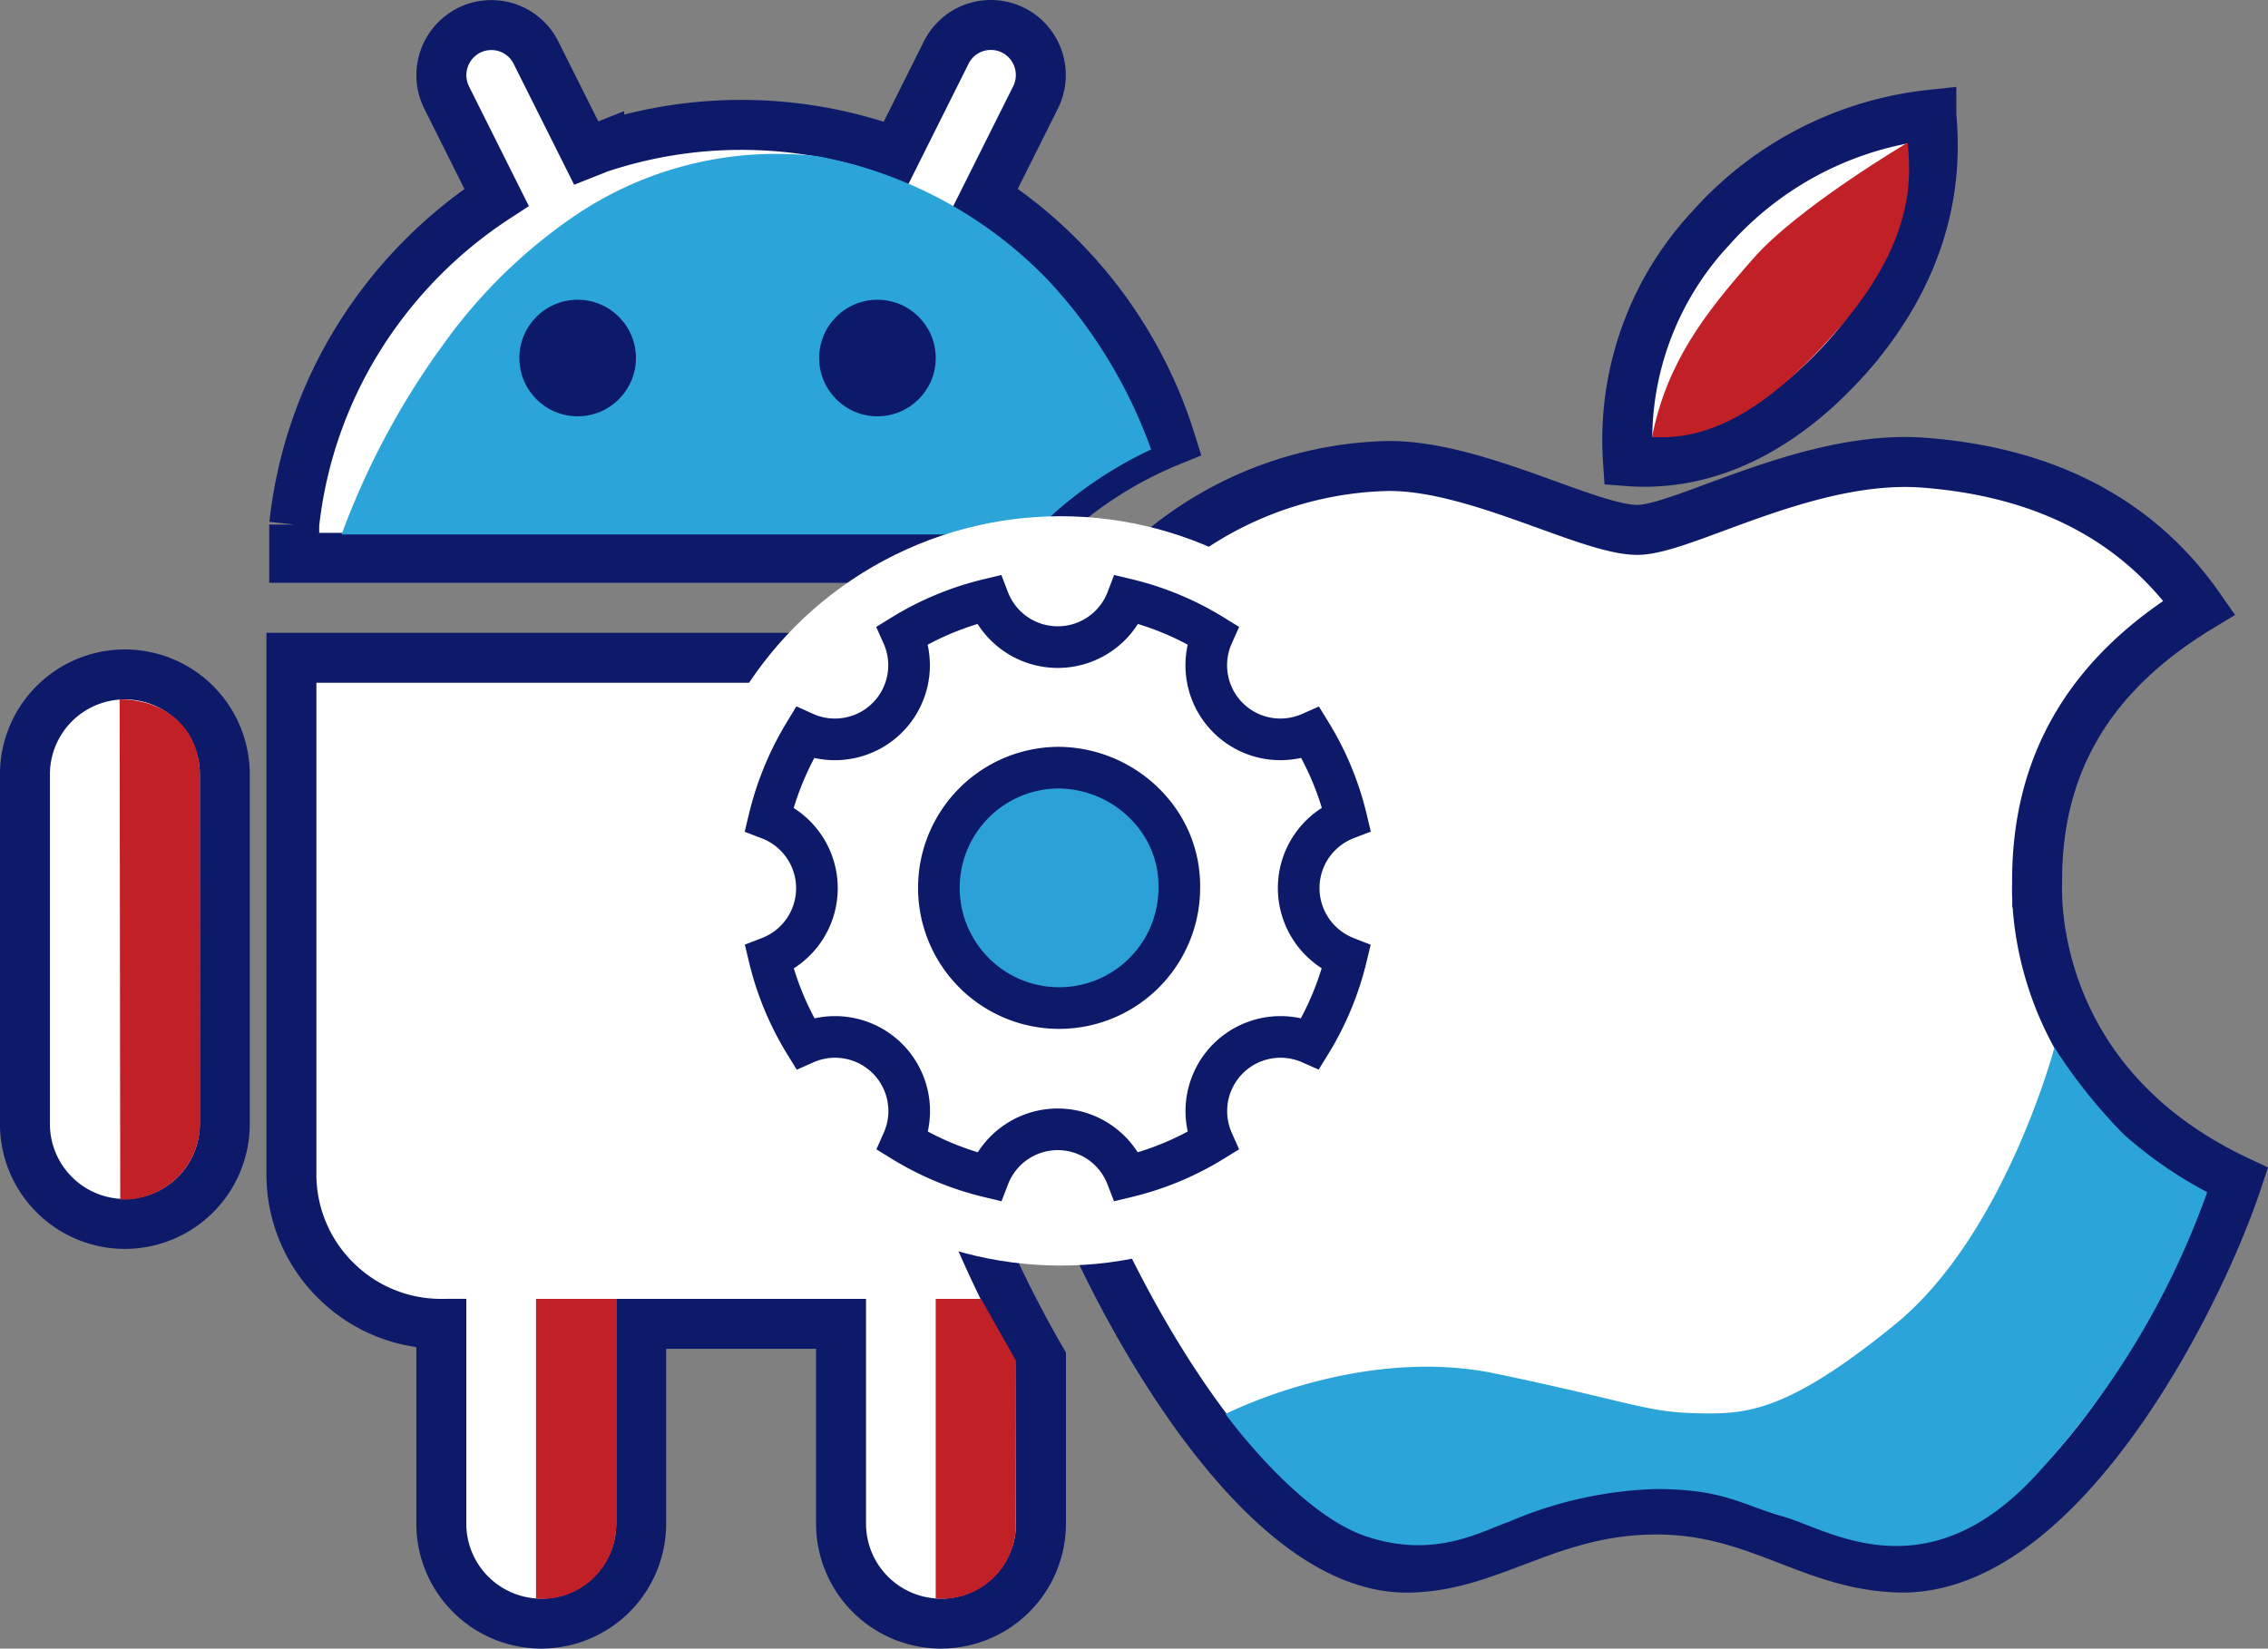 <svg xmlns="http://www.w3.org/2000/svg" width="136.174" height="99" viewBox="0 0 136.174 99"><rect x="0" y="0" width="136.174" height="99" fill="#808080" stroke="none"/><defs><style>.a,.e{fill:#fff;}.a,.g{stroke:#0d1a69;}.a{stroke-width:3px;}.b{fill:#c02026;}.c{fill:#2ba4d9;}.d{fill:#0d1a69;}.f{fill:#2ca1d7;stroke:#2ca1d7;}.g{fill:none;stroke-width:2.5px;}</style></defs><g transform="translate(-1261.817 -1103)"><path class="a" d="M-3773,16020a6.006,6.006,0,0,1-6-6v-12h-12v12a6.006,6.006,0,0,1-6,6,6.006,6.006,0,0,1-6-6v-12a8.943,8.943,0,0,1-6.366-2.636A8.943,8.943,0,0,1-3812,15993v-31h39.5a33.518,33.518,0,0,0-2.717,13.759,53.633,53.633,0,0,0,3.088,17.4,70.913,70.913,0,0,0,5.134,10.97V16014A6.008,6.008,0,0,1-3773,16020Zm-49-24a6.008,6.008,0,0,1-6-6v-21a6.006,6.006,0,0,1,6-6,6.006,6.006,0,0,1,6,6v21A6.008,6.008,0,0,1-3822,15996Zm53.206-40h-43.038v-2a26.632,26.632,0,0,1,3.933-11.3,27.314,27.314,0,0,1,8.217-8.348l-3-6a3.012,3.012,0,0,1,1.343-4.028,2.979,2.979,0,0,1,1.34-.317,2.981,2.981,0,0,1,2.685,1.66l3.015,6.026.78-.31A26.954,26.954,0,0,1-3785,15930a26.9,26.9,0,0,1,8.52,1.375l.784.31,3.011-6.026A2.983,2.983,0,0,1-3770,15924a2.967,2.967,0,0,1,1.338.317,3.01,3.01,0,0,1,1.343,4.028l-3,6a27.076,27.076,0,0,1,11.107,14.636,24.4,24.4,0,0,0-9.581,7.019Z" transform="translate(5091.314 -14819.5)"/><path class="b" d="M0,1C2.762,1,4.813,2.754,4.813,5.516l.014,20.793A4.6,4.6,0,0,1,.036,31.036Z" transform="translate(1269 1144)"/><path class="c" d="M-3786.548,15954.595H-3828l0-.01a46.691,46.691,0,0,1,6.117-11.418,31.483,31.483,0,0,1,8.1-7.856,21.545,21.545,0,0,1,11.868-3.57,23.191,23.191,0,0,1,2.4.126,25.649,25.649,0,0,1,14,7.532,29.462,29.462,0,0,1,6.118,10.094,24.146,24.146,0,0,0-7.153,5.1Z" transform="translate(5110.33 -14819.5)"/><path class="b" d="M-3825.851,16018.506c-.081,0-.164,0-.245-.006v-18h2.722l2.1,3.72-.012,9.669A4.441,4.441,0,0,1-3825.851,16018.506Z" transform="translate(5144.095 -14819.5)"/><circle class="d" cx="3.5" cy="3.5" r="3.5" transform="translate(1293 1121)"/><circle class="d" cx="3.5" cy="3.5" r="3.5" transform="translate(1311 1121)"/><path class="b" d="M0,0H4.828L4.813,13.391A4.46,4.46,0,0,1,0,18Z" transform="translate(1294 1181)"/><g transform="translate(6.729 5.386)"><path class="a" d="M61.586,48.36c-.039-7.149,3.195-12.545,9.74-16.519-3.662-5.24-9.195-8.123-16.5-8.688-6.916-.545-14.474,4.032-17.24,4.032-2.922,0-9.623-3.838-14.883-3.838C11.833,23.523.281,32.016.281,49.3A48.553,48.553,0,0,0,3.086,65.114C5.58,72.263,14.58,89.8,23.97,89.5c4.909-.117,8.377-3.487,14.766-3.487,6.195,0,9.409,3.487,14.883,3.487,9.468-.136,17.61-16.071,19.987-23.24-12.7-5.981-12.019-17.532-12.019-17.9ZM50.56,16.373c5.318-6.312,4.831-12.058,4.675-14.123a20.656,20.656,0,0,0-13.227,6.8,18.635,18.635,0,0,0-4.987,14.006c5.084.39,9.721-2.221,13.539-6.682Z" transform="translate(1315.813 1102.25)"/><path class="b" d="M51.292,12.131c4.545-5.394,4.05-9.137,3.917-10.9,0,0-6.681,3.945-9.326,7.022-2.913,3.3-5.15,6.238-6.025,10.65,4.345.333,8.171-2.958,11.434-6.771Z" transform="translate(1314.422 1104.947)"/><path class="c" d="M5032.4-14668.176s8.052-4.132,16.2-2.43,9.019,2.306,12,2.381,5.41.039,12-5.331,9.57-16.629,9.57-16.629a32.11,32.11,0,0,0,4.157,5.211,25.452,25.452,0,0,0,5.015,3.477,49.427,49.427,0,0,1-10.026,16.708c-6.69,7.518-12.591,3.614-15.332,2.8-2.587-.718-3.61-1.682-7.766-1.682a24.125,24.125,0,0,0-8.819,1.973c-1.622.553-4.454,2.259-8.58.861S5032.4-14668.176,5032.4-14668.176Z" transform="translate(-3703.73 15850.705)"/></g><circle class="e" cx="22.5" cy="22.5" r="22.5" transform="translate(1303 1134)"/><g transform="translate(1308 1139)"><path class="f" d="M4668.349-14475.927c-3.594,0-7.29,3.825-7.393,7.482s6.979,7.146,6.979,7.146,7.292-3.489,7.4-7.146S4671.943-14475.927,4668.349-14475.927Z" transform="translate(-4651.02 14486.038)"/><path class="g" d="M36.292,21.826a4.459,4.459,0,0,1,2.861-4.16,17.675,17.675,0,0,0-2.139-5.153A4.519,4.519,0,0,1,35.2,12.9a4.449,4.449,0,0,1-4.07-6.263A17.621,17.621,0,0,0,25.986,4.5a4.455,4.455,0,0,1-8.32,0,17.675,17.675,0,0,0-5.153,2.139A4.449,4.449,0,0,1,8.443,12.9a4.372,4.372,0,0,1-1.814-.388A18.066,18.066,0,0,0,4.5,17.675,4.458,4.458,0,0,1,4.509,26a17.675,17.675,0,0,0,2.139,5.153,4.451,4.451,0,0,1,5.875,5.875,17.778,17.778,0,0,0,5.153,2.139,4.447,4.447,0,0,1,8.3,0,17.675,17.675,0,0,0,5.153-2.139A4.455,4.455,0,0,1,37,31.148,17.778,17.778,0,0,0,39.143,26,4.48,4.48,0,0,1,36.292,21.826Zm-14.384,7.21a7.219,7.219,0,0,1,0-14.438,7.422,7.422,0,0,1,5.716,2.808,6.885,6.885,0,0,1,1.5,4.411A7.217,7.217,0,0,1,21.907,29.036Z" transform="translate(-4.5 -4.5)"/></g></g></svg>
